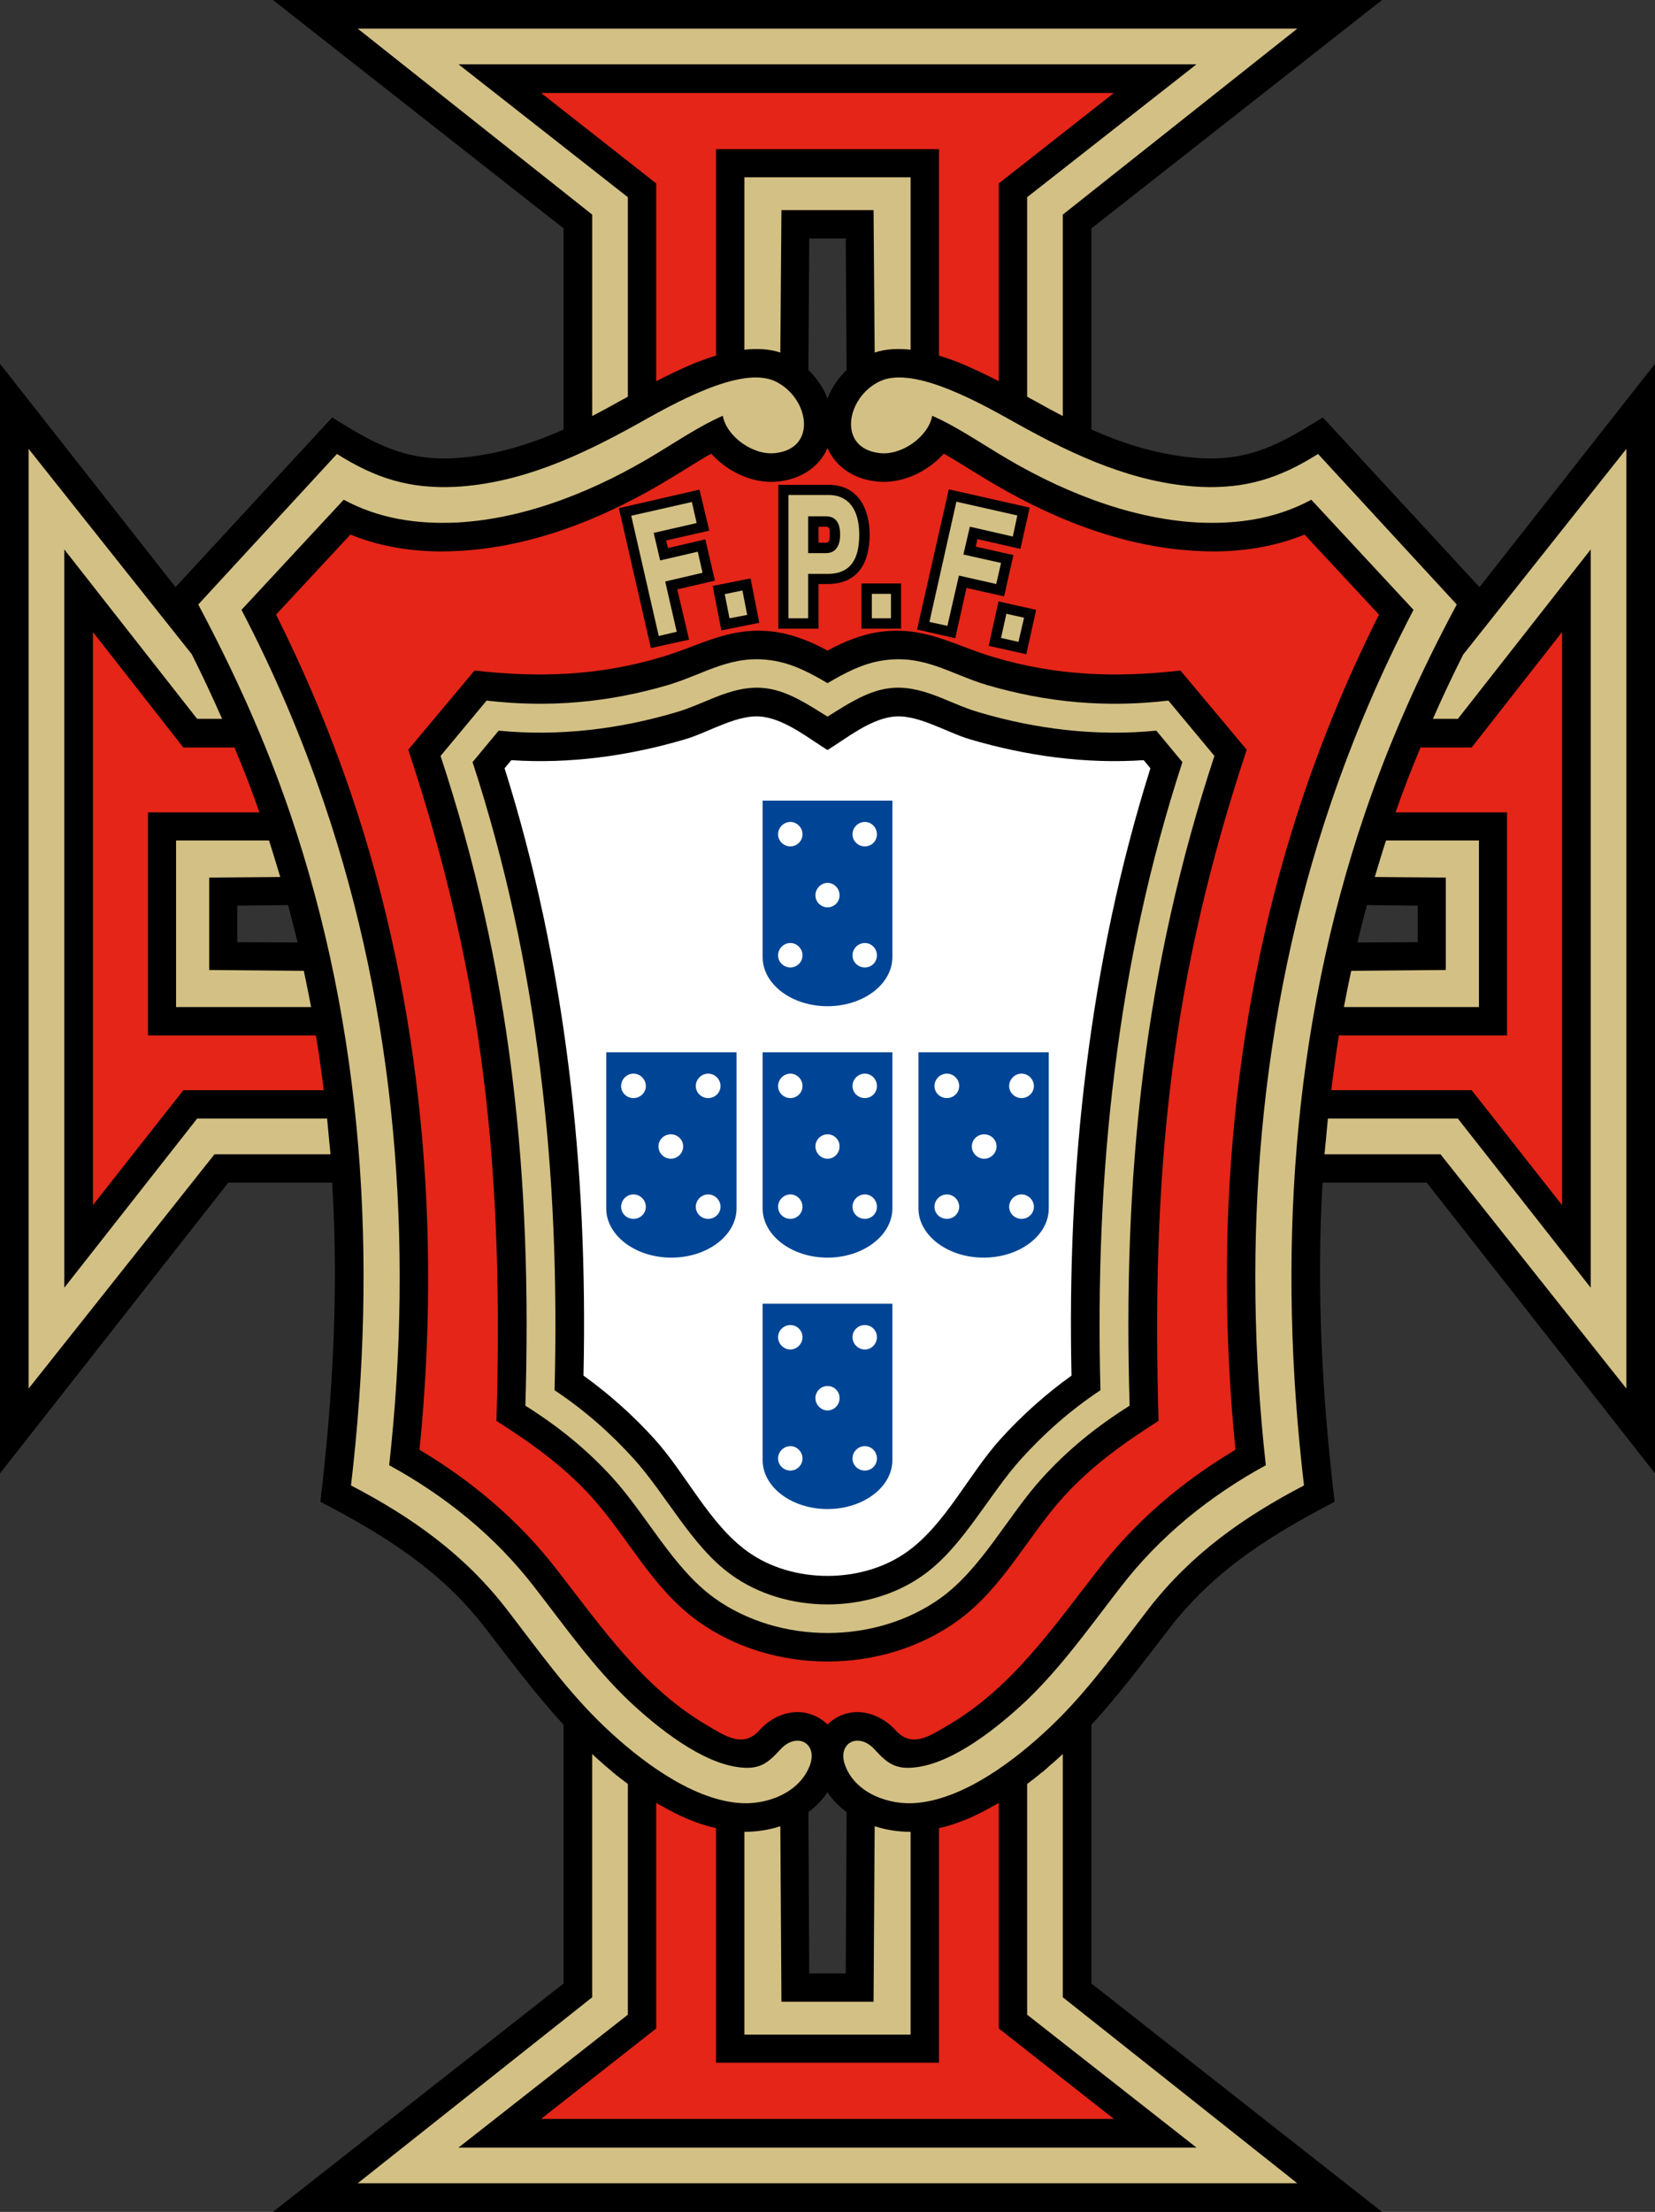 <?xml version="1.0" encoding="utf-8"?>
<!-- Generator: Adobe Illustrator 13.0.2, SVG Export Plug-In . SVG Version: 6.00 Build 14948)  -->
<!DOCTYPE svg PUBLIC "-//W3C//DTD SVG 1.0//EN" "http://www.w3.org/TR/2001/REC-SVG-20010904/DTD/svg10.dtd">
<svg version="1.0" id="Ebene_1" xmlns="http://www.w3.org/2000/svg" xmlns:xlink="http://www.w3.org/1999/xlink" x="0px" y="0px"
	 width="273.594" height="365.504" viewBox="0 0 424.368 566.928" enable-background="new 0 0 424.368 566.928"
	 xml:space="preserve">
<rect x="0" y="0" width="424.368" height="566.928" fill="#333333" stroke="none"/>
<path d="M144.504,442.08c-7.272-7.92-13.752-16.632-20.376-25.2c-11.376-14.616-25.848-23.544-41.976-31.968
	c3.24-27.288,4.68-54.432,3.024-81.792h-26.64L0,377.64V93.24l45,57.24l40.176-43.488c10.584,6.624,18.504,11.16,31.32,10.44
	c9.792-0.576,19.152-3.384,28.008-7.344V58.536L69.984,0h284.4l-74.52,58.536v51.552c8.856,3.96,18.216,6.768,28.008,7.344
	c12.816,0.72,20.736-3.816,31.32-10.44l40.176,43.488l45-57.24v284.4l-58.536-74.52H339.12c-1.584,27.36-0.144,54.504,3.096,81.792
	c-16.128,8.424-30.6,17.352-41.976,31.968c-6.624,8.568-13.104,17.28-20.376,25.2v66.312l74.52,58.536h-284.4l74.52-58.536V442.08
	L144.504,442.08z M217.08,464.472c-1.872-1.44-3.6-3.096-4.896-5.112c-1.296,2.016-3.024,3.672-4.896,5.112l0.216,41.328h9.36
	L217.08,464.472L217.08,464.472z M207.288,94.824c2.16,2.088,3.888,4.608,4.896,7.344c1.008-2.736,2.736-5.256,4.896-7.344
	l-0.216-33.696h-9.36L207.288,94.824L207.288,94.824z M350.496,231.984c-0.864,3.24-1.656,6.408-2.448,9.576l15.48-0.072v-9.36
	L350.496,231.984L350.496,231.984z M76.32,241.56c-0.792-3.168-1.584-6.336-2.448-9.576l-13.032,0.144v9.36L76.32,241.56z"/>
<path fill="#D3C084" d="M233.496,469.512c-3.024,0-6.192-0.432-9.216-1.44l-0.288,45h-23.616l-0.288-45
	c-3.024,1.008-6.192,1.44-9.216,1.44v51.984h42.624V469.512z"/>
<path fill="#D3C084" d="M355.392,215.424c-1.008,3.096-1.944,6.264-2.88,9.36l18.216,0.144v23.688l-24.264,0.216
	c-0.648,3.096-1.296,6.192-1.872,9.288h34.632v-42.696H355.392z"/>
<path fill="#E42518" d="M364.248,191.592c-2.304,5.472-4.464,11.016-6.408,16.632h28.584v57.168h-43.128
	c-0.72,4.68-1.368,9.36-1.944,14.04h36l23.184,29.448V162l-23.184,29.592H364.248z"/>
<path fill="#D3C084" d="M375.192,167.76c-2.736,5.4-5.328,10.944-7.776,16.488h6.408l34.056-43.416v189.216l-34.056-43.344h-33.336
	c-0.144,1.512-0.288,3.096-0.432,4.68c-0.144,1.44-0.288,2.952-0.432,4.464h29.736l47.664,60.048v-240.84L375.192,167.76z"/>
<path fill="#D3C084" d="M190.872,89.64c3.24-0.36,6.408-0.216,9.216,0.72l0.288-36.504h23.616l0.288,36.504
	c2.808-0.936,5.976-1.08,9.216-0.72V45.432h-42.624V89.64z"/>
<path fill="#E42518" d="M168.264,97.704c3.24-1.656,6.696-3.312,10.152-4.752c1.728-0.648,3.456-1.296,5.184-1.8v-52.92h57.168
	v52.92c1.728,0.504,3.456,1.152,5.184,1.8c3.456,1.44,6.912,3.096,10.152,4.752V47.016l29.52-23.184h-146.88l29.52,23.184V97.704z"
	/>
<path fill="#D3C084" d="M151.848,106.632c2.664-1.368,5.256-2.808,7.848-4.248c0.432-0.216,0.864-0.432,1.296-0.72v-51.12
	l-43.416-34.056h189.216l-43.416,34.056v51.12c0.432,0.288,0.864,0.504,1.296,0.72c2.592,1.44,5.184,2.88,7.848,4.248V55.008
	l60.12-47.664H91.728l60.12,47.664V106.632z"/>
<path fill="#D3C084" d="M79.776,258.12c-0.576-3.096-1.224-6.192-1.872-9.288l-24.264-0.216v-23.688l18.216-0.144
	c-0.936-3.096-1.872-6.264-2.88-9.36H45.144v42.696H79.776z"/>
<path fill="#E42518" d="M83.016,279.432c-0.576-4.68-1.224-9.36-2.016-14.04H37.944v-57.168h28.584
	c-1.944-5.616-4.104-11.16-6.408-16.632H47.016L23.832,162v146.88l23.184-29.448H83.016z"/>
<path fill="#D3C084" d="M84.744,295.848c-0.144-1.512-0.288-3.024-0.432-4.464c-0.144-1.584-0.288-3.168-0.432-4.68H50.544
	l-34.056,43.344V140.832l34.056,43.416h6.408c-2.448-5.544-5.04-11.088-7.776-16.56L7.344,115.056v240.84l47.664-60.048H84.744z"/>
<path fill="#E42518" d="M212.184,114.84c-2.232,5.112-7.128,7.992-12.6,8.568c-6.336,0.72-13.032-2.448-17.208-7.128
	c-3.384,1.872-6.624,4.032-10.008,6.048c-16.416,10.08-35.28,17.856-54.648,18.864c-9.432,0.576-19.08-0.576-27.864-4.176
	l-19.08,20.52c7.416,14.76,13.824,30.024,19.152,45.648c9.216,27.072,15.048,55.224,17.856,83.592
	c2.808,28.224,2.592,56.736-0.216,84.816c13.536,8.064,25.632,18.288,35.28,30.816c11.16,14.328,21.888,29.952,37.872,39.456
	c5.112,3.024,9.72,6.336,13.968,1.656c2.808-3.096,6.192-4.536,9.36-4.68c3.024-0.144,6.048,1.08,8.136,3.168
	c2.088-2.088,5.112-3.312,8.064-3.168c3.168,0.144,6.624,1.584,9.432,4.68c4.248,4.68,8.856,1.368,13.968-1.656
	c15.984-9.504,26.64-25.056,37.872-39.456c9.648-12.528,21.672-22.752,35.28-30.816c-2.808-28.08-3.024-56.592-0.216-84.816
	c2.808-28.368,8.64-56.52,17.856-83.592c5.328-15.624,11.736-30.888,19.152-45.648l-19.08-20.52
	c-8.856,3.6-18.432,4.752-27.864,4.176c-19.368-1.008-38.232-8.784-54.648-18.864c-3.384-2.016-6.624-4.176-10.008-6.048
	c-4.176,4.68-10.872,7.848-17.208,7.128C219.312,122.832,214.416,119.952,212.184,114.84L212.184,114.84z M212.184,166.752
	c4.104-2.232,8.496-4.032,13.104-4.752c11.808-1.728,19.296,3.456,29.664,6.48c15.984,4.752,31.32,5.256,47.736,3.384l16.992,20.304
	c-9.144,27.504-15.768,55.152-19.296,83.88c-3.672,29.304-4.176,58.608-3.312,88.128c-9,5.76-17.136,11.52-24.336,19.44
	c-9.432,10.44-15.552,23.4-27.216,31.824c-19.296,13.896-47.376,13.896-66.672,0c-11.664-8.424-17.784-21.384-27.216-31.824
	c-7.2-7.92-15.336-13.68-24.336-19.44c0.864-29.52,0.36-58.824-3.312-88.128c-3.528-28.728-10.152-56.376-19.296-83.88
	l16.992-20.304c16.416,1.872,31.752,1.368,47.736-3.384c10.368-3.024,17.856-8.208,29.664-6.48
	C203.688,162.72,208.08,164.52,212.184,166.752z"/>
<path fill="#D3C084" d="M160.992,457.2c-0.072,0-0.144-0.072-0.144-0.072c-0.216-0.144-0.36-0.288-0.504-0.36
	c-0.144-0.144-0.288-0.216-0.432-0.36c-0.144-0.072-0.288-0.216-0.504-0.36c-0.072-0.072-0.144-0.144-0.216-0.144
	c-0.144-0.144-0.36-0.288-0.504-0.432c-0.144-0.072-0.216-0.144-0.36-0.288c-0.144-0.072-0.288-0.216-0.432-0.288
	c-0.072-0.144-0.216-0.216-0.36-0.36c-0.144-0.072-0.288-0.216-0.432-0.288c-0.144-0.144-0.216-0.288-0.36-0.36l0,0
	c-0.072-0.072-0.144-0.072-0.144-0.144c-0.072,0-0.144-0.072-0.144-0.144c-0.072,0-0.072,0-0.072,0
	c-0.144-0.144-0.36-0.288-0.504-0.432c-0.072-0.072-0.144-0.072-0.144-0.144c-0.216-0.144-0.432-0.288-0.576-0.504
	c-0.072,0-0.144-0.072-0.144-0.072c-0.072-0.072-0.072-0.144-0.144-0.144c-1.008-0.936-2.088-1.8-3.024-2.736v62.352l-60.12,47.664
	H332.64l-60.12-47.664v-62.352c-1.224,1.152-2.52,2.304-3.888,3.456c0,0.072-0.072,0.072-0.144,0.144
	c-0.432,0.36-0.792,0.72-1.224,1.08c-0.072,0-0.144,0.072-0.216,0.072c0,0.072-0.072,0.072-0.144,0.144
	c-0.144,0.144-0.36,0.288-0.576,0.504c0,0-0.072,0.072-0.144,0.072c0,0.072-0.072,0.072-0.144,0.144
	c-0.144,0.072-0.288,0.216-0.432,0.36c0,0-0.072,0.072-0.144,0.072c0,0.072-0.072,0.072-0.144,0.144
	c-0.144,0.144-0.288,0.216-0.432,0.36c-0.072,0-0.072,0.072-0.144,0.072c-0.072,0.072-0.072,0.072-0.144,0.144h-0.072
	c-0.144,0.144-0.36,0.288-0.504,0.432l0,0c-0.072,0.072-0.144,0.072-0.216,0.144c-0.072,0.072-0.072,0.072-0.144,0.144
	c-0.144,0.072-0.216,0.144-0.288,0.144v59.184l43.416,34.056H117.576l43.416-34.056V457.2z"/>
<path fill="#E42518" d="M183.6,468.576c-4.824-1.08-9.576-3.168-14.04-5.76c-0.432-0.216-0.864-0.432-1.296-0.72v57.816
	l-29.52,23.184h146.88l-29.52-23.184v-57.816c-0.432,0.288-0.864,0.504-1.296,0.72c-4.464,2.592-9.216,4.68-14.04,5.76v60.12H183.6
	V468.576z"/>
<path fill="#D3C084" d="M212.184,175.104c4.392-2.592,9.144-5.112,14.256-5.832c10.44-1.584,17.208,3.456,26.496,6.264
	c15.408,4.536,30.672,5.904,46.656,4.032l11.808,14.184c-8.784,26.568-14.832,53.568-18.288,81.36
	c-3.528,28.296-4.32,56.664-3.456,85.176c-8.352,5.256-15.624,11.088-22.32,18.432c-8.856,9.72-15.48,23.112-26.064,30.816
	c-16.704,12.024-41.472,12.024-58.176,0c-10.584-7.704-17.208-21.096-26.064-30.816c-6.696-7.344-13.968-13.176-22.32-18.432
	c0.864-28.512,0.072-56.88-3.456-85.176c-3.456-27.792-9.504-54.792-18.288-81.36l11.808-14.184
	c15.984,1.872,31.248,0.504,46.656-4.032c9.288-2.808,16.056-7.848,26.496-6.264C203.04,169.992,207.864,172.512,212.184,175.104z"
	/>
<path d="M212.184,183.672c-4.68-2.88-9.72-6.336-15.336-7.2c-8.568-1.296-15.48,3.744-23.328,6.048
	c-14.76,4.392-30.312,6.264-45.648,4.752l-6.696,8.064c8.424,25.776,14.04,52.056,17.352,78.912
	c3.384,26.784,4.392,54.144,3.672,82.08c7.992,5.328,14.4,11.088,20.232,17.496c8.352,9.216,14.976,22.536,24.984,29.736
	c14.04,10.224,35.496,10.224,49.536,0c10.008-7.2,16.632-20.52,24.984-29.736c5.832-6.408,12.24-12.168,20.232-17.496
	c-0.72-27.936,0.288-55.296,3.672-82.08c3.312-26.856,8.928-53.136,17.352-78.912l-6.696-8.064
	c-15.336,1.512-30.888-0.36-45.648-4.752c-7.848-2.304-14.76-7.344-23.328-6.048C221.904,177.336,216.864,180.792,212.184,183.672z"
	/>
<path fill="#D3C084" d="M189.144,462.096c-12.312-1.152-25.416-11.232-34.056-19.44c-9.648-9.144-17.136-19.8-25.2-30.24
	c-10.872-14.04-24.264-23.544-39.888-31.68c6.84-57.96,3.312-116.64-15.624-172.296c-6.336-18.576-14.328-36.216-23.544-53.496
	L86.4,116.352c9.936,6.264,18.648,9,30.456,8.424c16.776-0.936,31.968-7.992,46.368-15.984c9.144-5.112,26.64-15.192,35.496-11.088
	c8.64,4.032,11.088,17.208,0.072,18.432c-5.616,0.648-12.456-4.176-13.464-9.576c-5.688,2.52-11.088,6.12-16.776,9.576
	c-15.192,9.288-33.192,16.776-51.192,17.784c-10.296,0.504-20.16-0.936-29.232-5.832L61.92,156.312
	c8.352,15.984,15.336,32.4,21.096,49.248c18.576,54.432,23.112,113.04,16.776,169.992c14.472,7.92,27.216,18.216,37.296,31.32
	c7.776,10.008,15.048,20.376,24.264,29.16c6.984,6.552,18.648,16.056,28.656,16.992c4.896,0.504,6.984-1.224,10.08-4.608
	c4.176-4.608,9.72-1.656,7.56,4.104C204.912,459.72,196.2,462.816,189.144,462.096L189.144,462.096z M235.224,462.096
	c12.312-1.152,25.416-11.232,34.056-19.44c9.648-9.144,17.136-19.8,25.2-30.24c10.872-14.04,24.264-23.544,39.888-31.68
	c-6.84-57.96-3.312-116.64,15.624-172.296c6.336-18.576,14.256-36.216,23.544-53.496l-35.568-38.592
	c-9.936,6.264-18.648,9-30.456,8.424c-16.776-0.936-31.968-7.992-46.368-15.984C252,103.68,234.504,93.6,225.648,97.704
	c-8.64,4.032-11.088,17.208-0.072,18.432c5.616,0.648,12.456-4.176,13.464-9.576c5.688,2.52,11.088,6.12,16.776,9.576
	c15.192,9.288,33.192,16.776,51.192,17.784c10.296,0.504,20.16-0.936,29.232-5.832l26.208,28.224
	c-8.352,15.984-15.336,32.4-21.096,49.248c-18.576,54.432-23.112,113.04-16.776,169.992c-14.472,7.92-27.216,18.216-37.296,31.32
	c-7.776,10.008-15.048,20.376-24.264,29.16c-6.984,6.552-18.648,16.056-28.656,16.992c-4.896,0.504-6.984-1.224-10.08-4.608
	c-4.176-4.608-9.72-1.656-7.56,4.104C219.384,459.72,228.168,462.816,235.224,462.096z"/>
<path d="M212.184,149.688h-2.304v11.448h-10.296v-36.864h12.888c7.488,0,10.512,6.048,10.512,12.744
	C222.984,144.216,220.032,149.688,212.184,149.688L212.184,149.688z M212.76,137.016c0-0.936,0.144-2.016-0.936-2.016h-1.944v4.104
	h1.944C212.832,139.104,212.76,137.808,212.76,137.016z"/>
<path fill="#FFFFFF" d="M212.184,192.24c-4.68-2.88-10.512-7.632-16.416-8.496c-6.336-1.008-13.968,3.96-20.16,5.76
	c-14.4,4.248-29.52,6.336-44.496,5.328l-1.728,2.088c7.848,24.912,13.176,50.544,16.416,76.464
	c3.312,26.208,4.392,52.704,3.816,79.2c6.624,4.752,12.744,10.224,18.216,16.272c8.136,9,14.04,21.744,23.832,28.8
	c11.52,8.352,29.52,8.352,41.04,0c9.792-7.056,15.696-19.8,23.832-28.8c5.472-6.048,11.592-11.52,18.216-16.272
	c-0.576-26.496,0.504-52.992,3.816-79.2c3.24-25.92,8.568-51.552,16.416-76.464l-1.728-2.088
	c-14.976,1.008-30.096-1.08-44.496-5.328c-6.192-1.8-13.824-6.768-20.16-5.76C222.696,184.608,216.864,189.36,212.184,192.24z"/>
<path fill="#004595" d="M228.816,269.712h-33.264v40.032c0,6.912,7.488,12.6,16.632,12.6s16.632-5.688,16.632-12.6V269.712z"/>
<path fill="#FFFFFF" d="M212.184,297c1.728,0,3.096-1.44,3.096-3.168s-1.368-3.096-3.096-3.096c-1.656,0-3.096,1.368-3.096,3.096
	S210.528,297,212.184,297z"/>
<path fill="#FFFFFF" d="M202.68,281.448c1.656,0,3.096-1.368,3.096-3.096s-1.44-3.168-3.096-3.168c-1.728,0-3.168,1.44-3.168,3.168
	S200.952,281.448,202.68,281.448z"/>
<path fill="#FFFFFF" d="M202.68,312.408c1.656,0,3.096-1.368,3.096-3.096s-1.44-3.168-3.096-3.168c-1.728,0-3.168,1.44-3.168,3.168
	S200.952,312.408,202.68,312.408z"/>
<path fill="#FFFFFF" d="M221.76,281.448c1.728,0,3.096-1.368,3.096-3.096s-1.368-3.168-3.096-3.168s-3.168,1.44-3.168,3.168
	S220.032,281.448,221.76,281.448z"/>
<path fill="#FFFFFF" d="M221.76,312.408c1.728,0,3.096-1.368,3.096-3.096s-1.368-3.168-3.096-3.168s-3.168,1.44-3.168,3.168
	S220.032,312.408,221.76,312.408z"/>
<path fill="#004595" d="M228.816,334.152h-33.264v40.104c0,6.912,7.488,12.528,16.632,12.528s16.632-5.616,16.632-12.528V334.152z"
	/>
<path fill="#FFFFFF" d="M212.184,361.512c1.728,0,3.096-1.44,3.096-3.168c0-1.728-1.368-3.096-3.096-3.096
	c-1.656,0-3.096,1.368-3.096,3.096C209.088,360.072,210.528,361.512,212.184,361.512z"/>
<path fill="#FFFFFF" d="M202.68,345.888c1.656,0,3.096-1.44,3.096-3.168c0-1.728-1.44-3.096-3.096-3.096
	c-1.728,0-3.168,1.368-3.168,3.096C199.512,344.448,200.952,345.888,202.68,345.888z"/>
<path fill="#FFFFFF" d="M202.68,376.92c1.656,0,3.096-1.368,3.096-3.096c0-1.728-1.44-3.168-3.096-3.168
	c-1.728,0-3.168,1.44-3.168,3.168C199.512,375.552,200.952,376.92,202.68,376.92z"/>
<path fill="#FFFFFF" d="M221.76,345.888c1.728,0,3.096-1.44,3.096-3.168c0-1.728-1.368-3.096-3.096-3.096s-3.168,1.368-3.168,3.096
	C218.592,344.448,220.032,345.888,221.76,345.888z"/>
<path fill="#FFFFFF" d="M221.76,376.92c1.728,0,3.096-1.368,3.096-3.096c0-1.728-1.368-3.168-3.096-3.168s-3.168,1.44-3.168,3.168
	C218.592,375.552,220.032,376.92,221.76,376.92z"/>
<path fill="#004595" d="M188.856,269.712h-33.408v40.032c0,6.912,7.488,12.6,16.704,12.6s16.704-5.688,16.704-12.6V269.712z"/>
<path fill="#FFFFFF" d="M172.008,297c1.728,0,3.168-1.44,3.168-3.168s-1.44-3.096-3.168-3.096s-3.168,1.368-3.168,3.096
	S170.28,297,172.008,297z"/>
<path fill="#FFFFFF" d="M162.432,281.448c1.728,0,3.168-1.368,3.168-3.096s-1.44-3.168-3.168-3.168c-1.728,0-3.168,1.44-3.168,3.168
	S160.704,281.448,162.432,281.448z"/>
<path fill="#FFFFFF" d="M162.432,312.408c1.728,0,3.168-1.368,3.168-3.096s-1.44-3.168-3.168-3.168c-1.728,0-3.168,1.44-3.168,3.168
	S160.704,312.408,162.432,312.408z"/>
<path fill="#FFFFFF" d="M181.584,281.448c1.728,0,3.168-1.368,3.168-3.096s-1.44-3.168-3.168-3.168s-3.168,1.44-3.168,3.168
	S179.856,281.448,181.584,281.448z"/>
<path fill="#FFFFFF" d="M181.584,312.408c1.728,0,3.168-1.368,3.168-3.096s-1.44-3.168-3.168-3.168s-3.168,1.44-3.168,3.168
	S179.856,312.408,181.584,312.408z"/>
<path fill="#004595" d="M235.512,269.712h33.408v40.032c0,6.912-7.488,12.6-16.704,12.6c-9.216,0-16.704-5.688-16.704-12.6V269.712z
	"/>
<path fill="#FFFFFF" d="M252.36,297c1.728,0,3.168-1.44,3.168-3.168s-1.44-3.096-3.168-3.096s-3.168,1.368-3.168,3.096
	S250.632,297,252.36,297z"/>
<path fill="#FFFFFF" d="M261.936,281.448c1.728,0,3.168-1.368,3.168-3.096s-1.44-3.168-3.168-3.168s-3.168,1.44-3.168,3.168
	S260.208,281.448,261.936,281.448z"/>
<path fill="#FFFFFF" d="M261.936,312.408c1.728,0,3.168-1.368,3.168-3.096s-1.44-3.168-3.168-3.168s-3.168,1.44-3.168,3.168
	S260.208,312.408,261.936,312.408z"/>
<path fill="#FFFFFF" d="M242.784,281.448c1.728,0,3.168-1.368,3.168-3.096s-1.44-3.168-3.168-3.168c-1.728,0-3.168,1.44-3.168,3.168
	S241.056,281.448,242.784,281.448z"/>
<path fill="#FFFFFF" d="M242.784,312.408c1.728,0,3.168-1.368,3.168-3.096s-1.44-3.168-3.168-3.168c-1.728,0-3.168,1.44-3.168,3.168
	S241.056,312.408,242.784,312.408z"/>
<path fill="#D3C084" d="M211.824,132.336h-4.608v9.432h4.608c2.232,0,3.6-1.584,3.6-4.752
	C215.424,134.424,214.56,132.336,211.824,132.336L211.824,132.336z M212.184,147.096h-4.968v11.376h-5.04v-31.608h10.296
	c4.752,0,7.848,3.312,7.848,10.152C220.32,142.776,218.52,147.096,212.184,147.096z"/>
<rect x="220.896" y="149.544" width="10.152" height="11.592"/>
<rect x="223.56" y="152.208" fill="#D3C084" width="4.896" height="6.264"/>
<polygon points="253.512,165.528 256.032,154.152 265.68,156.312 263.16,167.688 "/>
<polygon fill="#D3C084" points="258.048,157.32 262.584,158.328 261.144,164.52 256.68,163.512 "/>
<polygon points="235.152,161.352 243.288,125.424 264.024,130.104 261.648,140.688 250.632,138.168 250.2,140.112 259.848,142.272 
	257.472,152.856 247.824,150.696 244.944,163.584 "/>
<polygon fill="#D3C084" points="245.232,128.592 260.856,132.12 259.704,137.52 248.688,135 247.032,142.128 256.68,144.288 
	255.456,149.688 245.88,147.528 242.928,160.416 238.32,159.408 "/>
<polygon points="184.968,161.568 182.736,150.192 192.456,148.248 194.184,157.032 194.688,159.624 "/>
<polygon fill="#D3C084" points="185.832,152.28 190.368,151.344 191.592,157.608 187.056,158.472 "/>
<polygon points="166.896,166.104 158.688,130.248 179.352,125.496 181.872,136.008 170.784,138.528 171.288,140.472 180.864,138.24 
	183.312,148.824 173.664,151.056 176.688,163.944 "/>
<polygon fill="#D3C084" points="161.856,132.192 177.408,128.664 178.632,134.064 167.616,136.584 169.272,143.64 178.92,141.408 
	180.144,146.808 170.568,149.04 173.52,161.928 168.912,163.008 "/>
<path fill="#004595" d="M228.816,205.2h-33.264v40.104c0,6.984,7.488,12.6,16.632,12.6s16.632-5.616,16.632-12.6V205.2z"/>
<path fill="#FFFFFF" d="M212.184,232.56c1.728,0,3.096-1.368,3.096-3.096s-1.368-3.168-3.096-3.168c-1.656,0-3.096,1.44-3.096,3.168
	S210.528,232.56,212.184,232.56z"/>
<path fill="#FFFFFF" d="M202.68,216.936c1.656,0,3.096-1.368,3.096-3.096s-1.44-3.168-3.096-3.168c-1.728,0-3.168,1.44-3.168,3.168
	S200.952,216.936,202.68,216.936z"/>
<path fill="#FFFFFF" d="M202.68,247.968c1.656,0,3.096-1.368,3.096-3.096s-1.44-3.168-3.096-3.168c-1.728,0-3.168,1.44-3.168,3.168
	S200.952,247.968,202.68,247.968z"/>
<path fill="#FFFFFF" d="M221.76,216.936c1.728,0,3.096-1.368,3.096-3.096s-1.368-3.168-3.096-3.168s-3.168,1.44-3.168,3.168
	S220.032,216.936,221.76,216.936z"/>
<path fill="#FFFFFF" d="M221.76,247.968c1.728,0,3.096-1.368,3.096-3.096s-1.368-3.168-3.096-3.168s-3.168,1.44-3.168,3.168
	S220.032,247.968,221.76,247.968z"/>
</svg>
